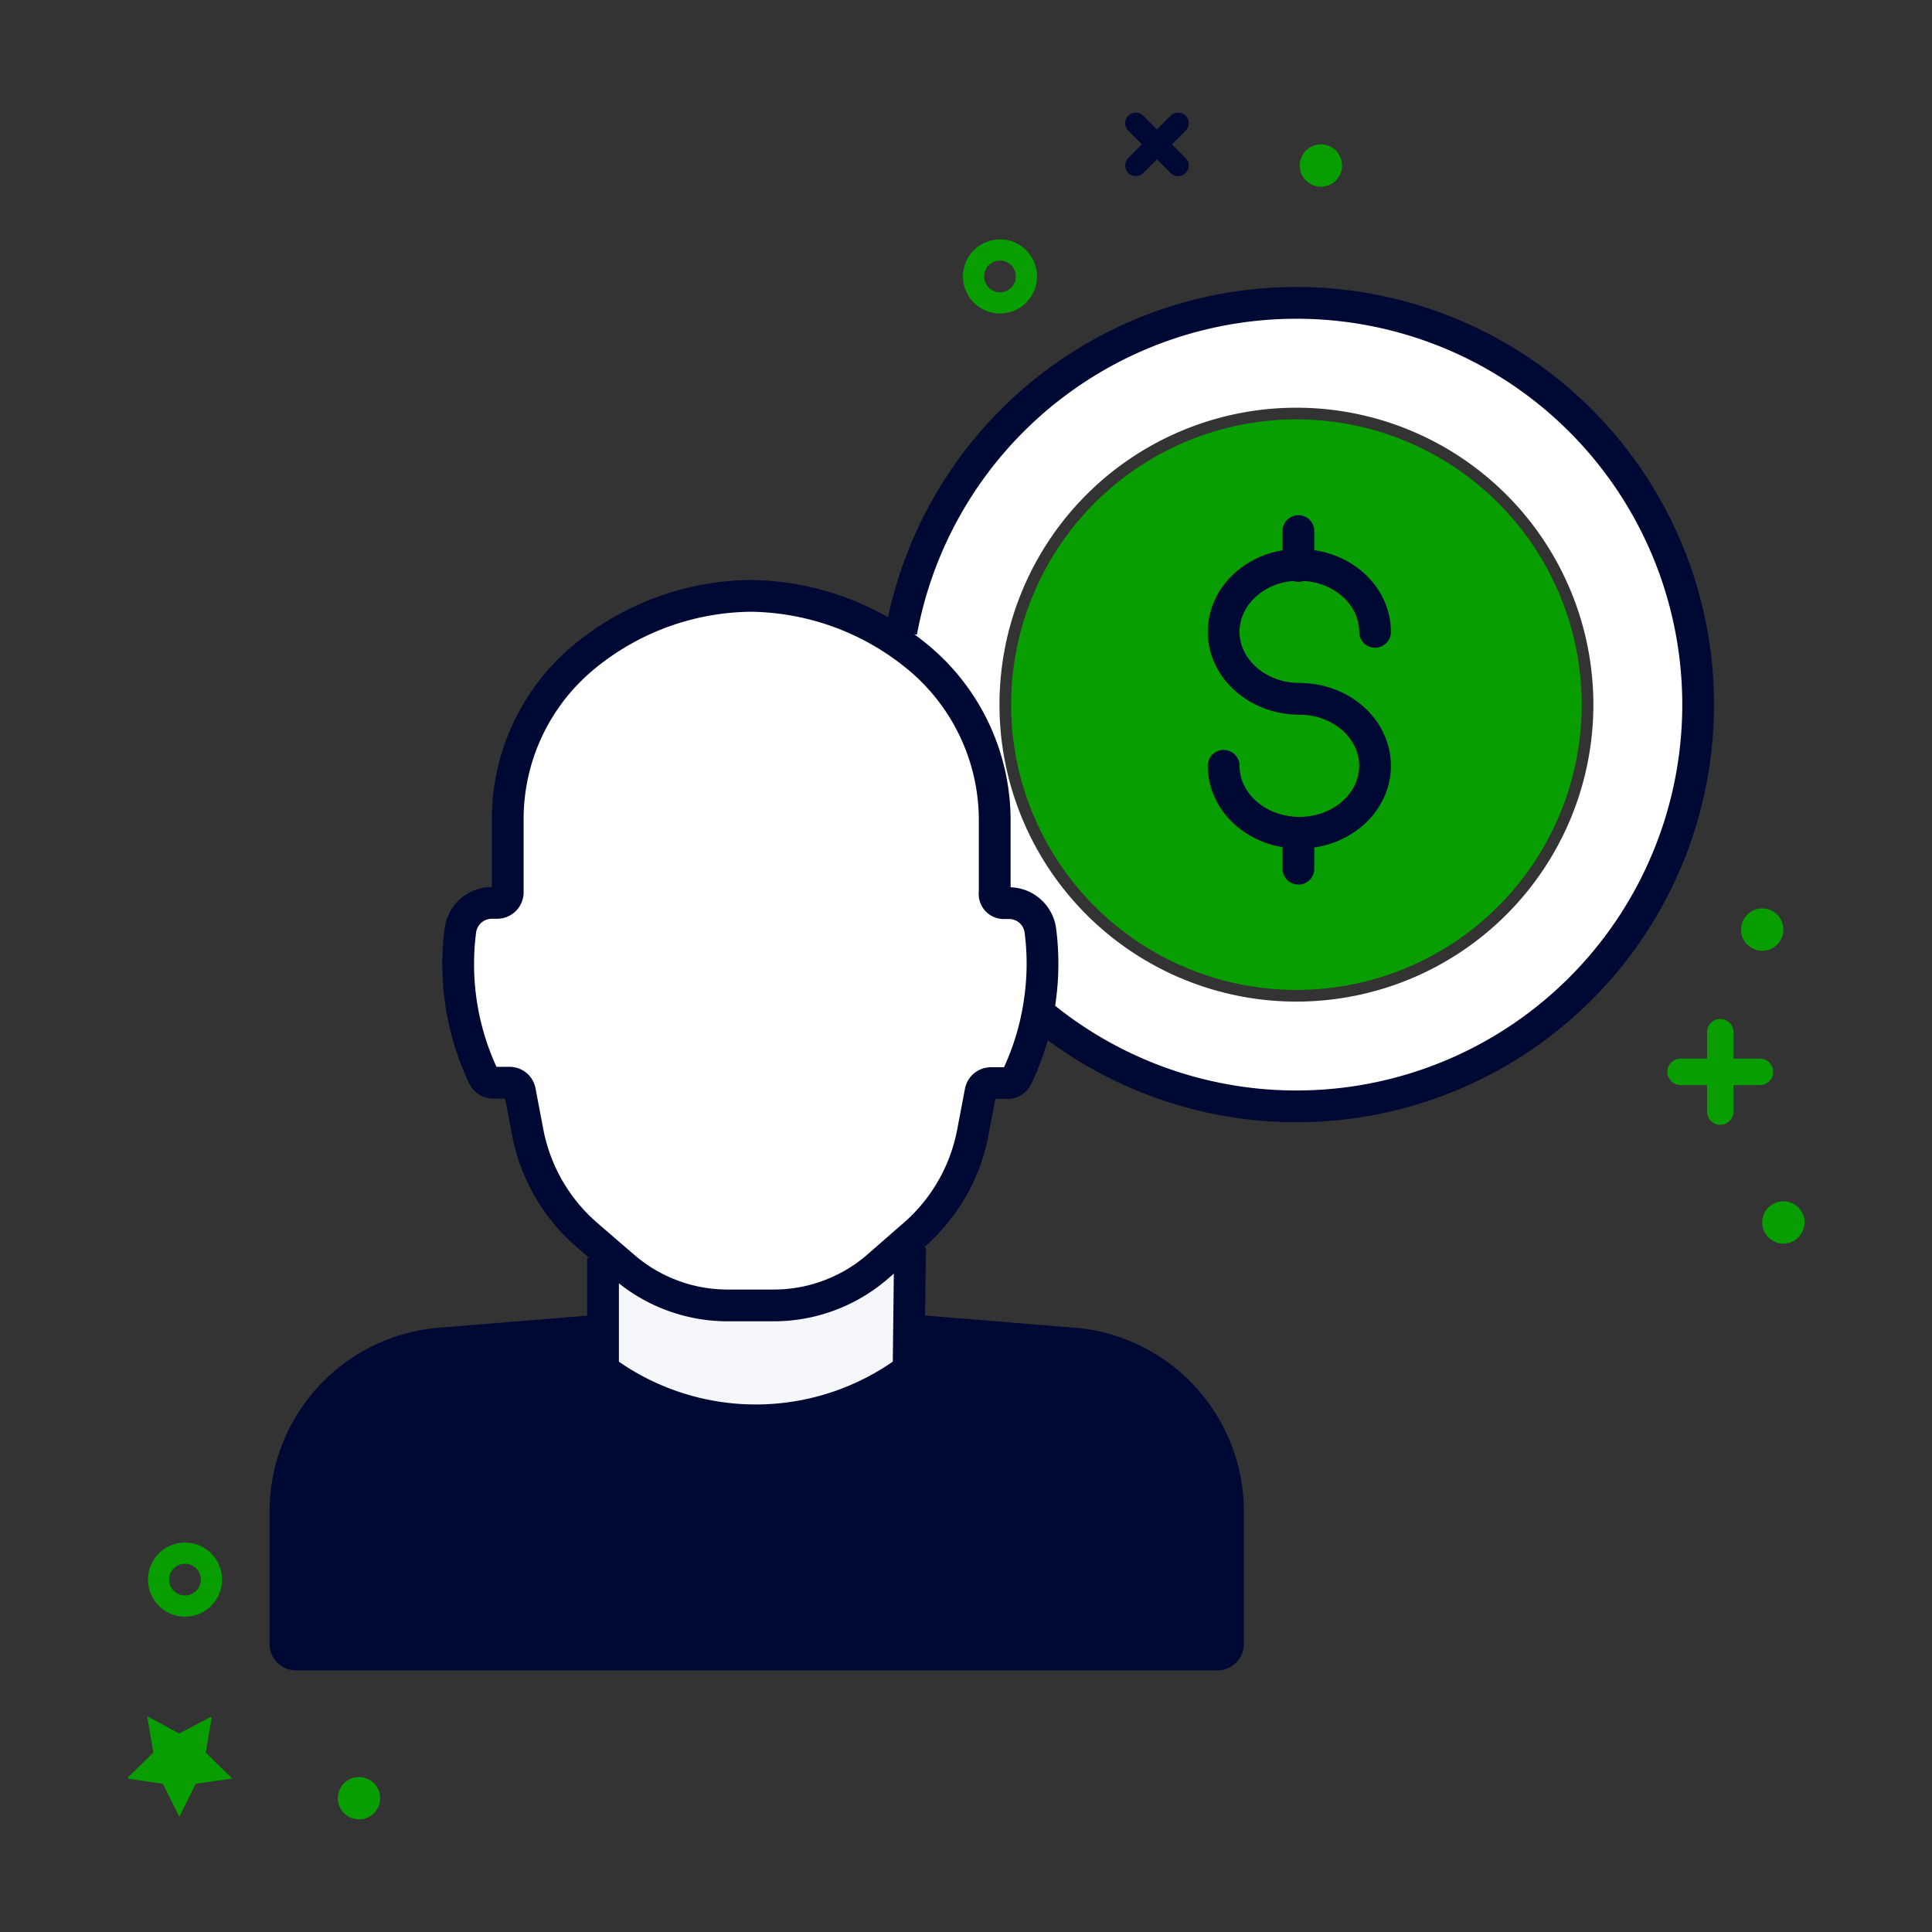 <svg xmlns="http://www.w3.org/2000/svg" width="800px" height="800px" viewBox="0 0 146 146"><rect x="0" y="0" width="146" height="146" fill="#333333" stroke="none"/><title>001-business</title><rect x="0.5" y="0.5" width="145" height="145" fill="none"></rect><path d="M13.54,131l2.33-1.22a0.08,0.08,0,0,1,.12.08l-0.44,2.59,2,1.95-2.76.4-1.24,2.5-1.24-2.5-2.6-.38a0.08,0.08,0,0,1,0-.14l1.88-1.84-0.47-2.75Z" fill="#089e00" data-originalfillcolor="#a8cbeb"></path><circle cx="27.13" cy="135.89" r="1.6" fill="#089e00" data-originalfillcolor="#b8b9ba"></circle><path d="M68.77,103.45v-2.92l12.32,1a12.74,12.74,0,0,1,11.68,12.76v10.74H21.57V114.31a12.74,12.74,0,0,1,11.68-12.76l12.32-1v2.92A17.9,17.9,0,0,0,68.77,103.45Z" fill="#000933" data-originalfillcolor="#ed9180"></path><path d="M47.12,95.74A12,12,0,0,0,55,98.65h3.46a12,12,0,0,0,7.84-2.91l2.17-1.87,0.34,0.38v9.2a18.1,18.1,0,0,1-23.2,0v-8.4Z" fill="#f6f7fa" data-originalfillcolor="#f6f7fa"></path><path d="M78.6,70.32a19.47,19.47,0,0,1,0,5,19.69,19.69,0,0,1-1.77,6.07,0.81,0.81,0,0,1-.73.46H74.88a0.8,0.8,0,0,0-.78.65l-0.59,3.1A13.63,13.63,0,0,1,69,93.35l-0.6.52-2.17,1.87a12,12,0,0,1-7.84,2.91H55a12,12,0,0,1-7.84-2.91l-1.23-1.06-1.54-1.33a13.63,13.63,0,0,1-4.47-7.75l-0.59-3.1a0.79,0.79,0,0,0-.78-0.65H37.27a0.81,0.81,0,0,1-.73-0.46,19.82,19.82,0,0,1-1.75-11.06,2.4,2.4,0,0,1,2.38-2.07h0.4a0.8,0.8,0,0,0,.8-0.8V62a15.89,15.89,0,0,1,5.82-12.4,20.1,20.1,0,0,1,12.46-4.57H56.8a20.19,20.19,0,0,1,12.5,4.57A16,16,0,0,1,75.17,62v5.43a0.69,0.69,0,0,0,.65.8h0.41A2.38,2.38,0,0,1,78.6,70.32Z" fill="#ffffff" data-originalfillcolor="#ffffff"></path><line x1="68.77" y1="103.85" x2="68.77" y2="103.45" fill="none" stroke="#000933" stroke-miterlimit="10" stroke-width="2.4" data-originalstrokecolor="#515f76"></line><path d="M75.53,53.25A22.44,22.44,0,1,0,98,30.81,22.44,22.44,0,0,0,75.53,53.25ZM98,83.61a30.36,30.36,0,1,1,30.36-30.36A30.36,30.36,0,0,1,98,83.61Z" fill="#ffffff" data-originalfillcolor="#ffffff"></path><circle cx="97.97" cy="53.25" r="21.56" fill="#089e00" data-originalfillcolor="#a8cbeb"></circle><path d="M98.19,52.81c3.16,0,5.72,2.26,5.72,5.06s-2.56,5.06-5.72,5.06-5.72-2.27-5.72-5.06" fill="none" stroke="#000933" stroke-linecap="round" stroke-miterlimit="10" stroke-width="2.4" data-originalstrokecolor="#515f76"></path><path d="M103.91,47.75c0-2.8-2.56-5.06-5.72-5.06H98.12c-3.12,0-5.65,2.28-5.65,5.06s2.57,5.06,5.72,5.06" fill="none" stroke="#000933" stroke-linecap="round" stroke-miterlimit="10" stroke-width="2.4" data-originalstrokecolor="#515f76"></path><polyline points="98.12 40.13 98.12 42.69 98.12 42.77" fill="none" stroke="#000933" stroke-linecap="round" stroke-miterlimit="10" stroke-width="2.4" data-originalstrokecolor="#515f76"></polyline><line x1="98.12" y1="63.01" x2="98.12" y2="65.65" fill="none" stroke="#000933" stroke-linecap="round" stroke-miterlimit="10" stroke-width="2.4" data-originalstrokecolor="#515f76"></line><path d="M78.75,76.75a30.36,30.36,0,1,0-10.64-29" fill="none" stroke="#000933" stroke-miterlimit="10" stroke-width="2.4" data-originalstrokecolor="#515f76"></path><path d="M83.91,105.65a13.18,13.18,0,0,1,7.28,2.86,13.19,13.19,0,0,0-10.57-6.94l-12.61-1v4.12Z" fill="#000933" data-originalfillcolor="#eeb8a9"></path><path d="M24,119.91a13.08,13.08,0,0,1,12.07-12.76l9.58-1.6c-0.21-.42.35-1.65-0.65-2.1v-2.92l-12.32,1A12.74,12.74,0,0,0,21,114.31V125h3v-5.09Z" fill="#000933" data-originalfillcolor="#eeb8a9"></path><path d="M45.57,100.53l-12.32,1a12.74,12.74,0,0,0-11.68,12.76v9.94a0.8,0.8,0,0,0,.8.8H92a0.8,0.8,0,0,0,.8-0.8v-9.94a12.74,12.74,0,0,0-11.68-12.76l-12.32-1" fill="none" stroke="#000933" stroke-miterlimit="10" stroke-width="2.4" data-originalstrokecolor="#515f76"></path><path d="M45.57,95.05v8.47a19.38,19.38,0,0,0,23.09,0l0.11-9.27" fill="none" stroke="#000933" stroke-miterlimit="10" stroke-width="2.4" data-originalstrokecolor="#515f76"></path><line x1="130" y1="78" x2="130" y2="84" fill="none" stroke="#089e00" stroke-linecap="round" stroke-miterlimit="10" stroke-width="2" data-originalstrokecolor="#b8b9ba"></line><line x1="133" y1="81" x2="127" y2="81" fill="none" stroke="#089e00" stroke-linecap="round" stroke-miterlimit="10" stroke-width="2" data-originalstrokecolor="#b8b9ba"></line><path d="M68.44,93.87l0.6-.52a13.63,13.63,0,0,0,4.47-7.75l0.59-3.1a0.8,0.8,0,0,1,.78-0.65h1.24a0.81,0.81,0,0,0,.73-0.46,19.69,19.69,0,0,0,1.77-6.07,19.47,19.47,0,0,0,0-5,2.38,2.38,0,0,0-2.38-2.07H75.82a0.69,0.69,0,0,1-.65-0.8V62a16,16,0,0,0-5.88-12.4,20.19,20.19,0,0,0-12.5-4.57H56.65a20.1,20.1,0,0,0-12.46,4.57A15.89,15.89,0,0,0,38.37,62v5.43a0.8,0.8,0,0,1-.8.8h-0.4a2.4,2.4,0,0,0-2.38,2.07,19.82,19.82,0,0,0,1.75,11.06,0.81,0.81,0,0,0,.73.46h1.24a0.79,0.79,0,0,1,.78.65l0.59,3.1a13.63,13.63,0,0,0,4.47,7.75l1.54,1.33,1.23,1.06A12,12,0,0,0,55,98.65h3.46a12,12,0,0,0,7.84-2.91Z" fill="none" stroke="#000933" stroke-miterlimit="10" stroke-width="2.4" data-originalstrokecolor="#515f76"></path><circle cx="13.98" cy="119.37" r="2" fill="none" stroke="#089e00" stroke-linecap="round" stroke-miterlimit="10" stroke-width="1.6" data-originalstrokecolor="#b8b9ba"></circle><line x1="85.83" y1="9.31" x2="89.03" y2="12.51" fill="none" stroke="#000933" stroke-linecap="round" stroke-miterlimit="10" stroke-width="1.6" data-originalstrokecolor="#ed9180"></line><line x1="89.03" y1="9.31" x2="85.83" y2="12.51" fill="none" stroke="#000933" stroke-linecap="round" stroke-miterlimit="10" stroke-width="1.6" data-originalstrokecolor="#ed9180"></line><circle cx="133.17" cy="70.25" r="1.6" fill="#089e00" data-originalfillcolor="#b8b9ba"></circle><circle cx="99.82" cy="12.51" r="1.6" fill="#089e00" data-originalfillcolor="#b8b9ba"></circle><circle cx="134.77" cy="92.38" r="1.6" fill="#089e00" data-originalfillcolor="#b8b9ba"></circle><circle cx="75.57" cy="20.89" r="2" fill="none" stroke="#089e00" stroke-linecap="round" stroke-miterlimit="10" stroke-width="1.6" data-originalstrokecolor="#b8b9ba"></circle></svg>